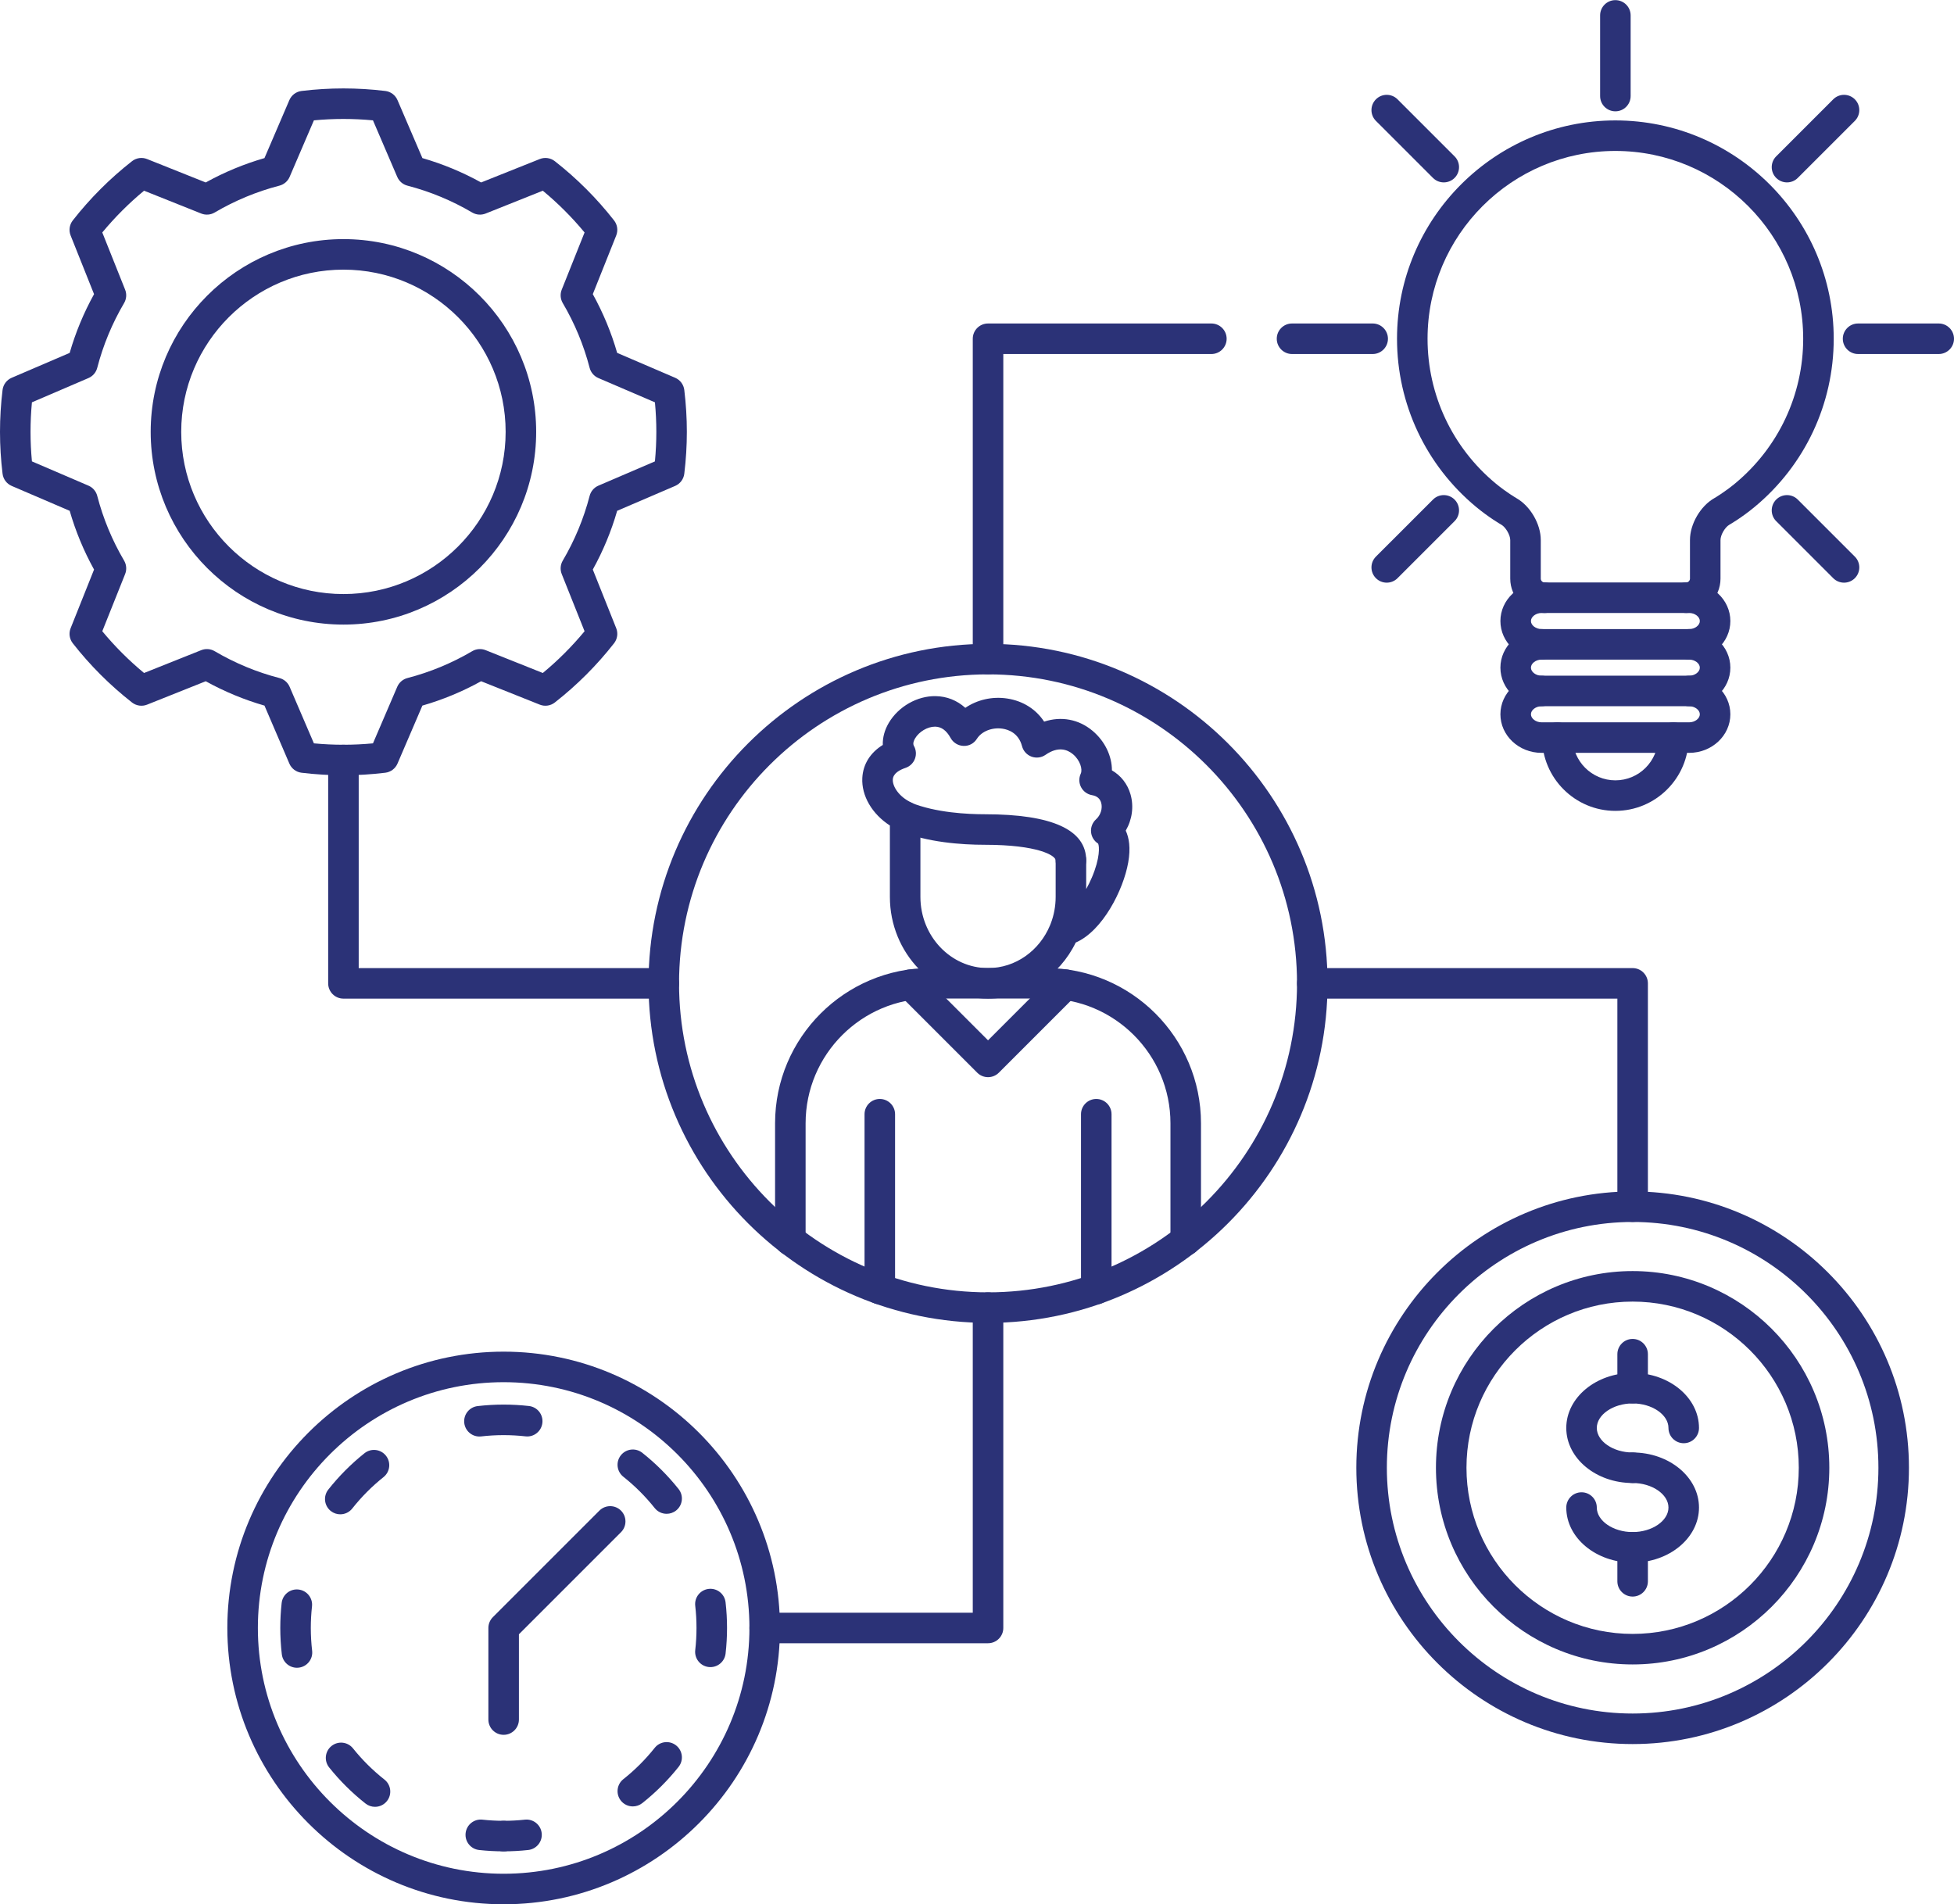 <?xml version="1.0" encoding="UTF-8" standalone="no"?><svg xmlns="http://www.w3.org/2000/svg" xmlns:xlink="http://www.w3.org/1999/xlink" fill="#2b3277" height="498.9" preserveAspectRatio="xMidYMid meet" version="1" viewBox="0.0 6.5 512.0 498.9" width="512" zoomAndPan="magnify"><g><g><g id="change1_11"><path d="M441.813,167.117c-2.209,0-4-1.791-4-4s1.791-4,4-4c0.545,0,1.005-0.46,1.005-1.005v-10.119 c0-4.178,2.738-8.89,6.369-10.959c0.022-0.013,2.636-1.519,5.473-3.874c11.329-9.394,17.825-23.206,17.825-37.897 c0-27.135-22.077-49.211-49.213-49.211c-27.137,0-49.214,22.076-49.214,49.211c0,14.69,6.496,28.502,17.822,37.895 c2.842,2.357,5.455,3.865,5.482,3.88c3.625,2.066,6.363,6.777,6.363,10.957v10.119c0,0.545,0.461,1.005,1.006,1.005 c2.209,0,4,1.791,4,4s-1.791,4-4,4c-4.967,0-9.006-4.04-9.006-9.005v-10.119c0-1.303-1.197-3.364-2.33-4.009 c-0.131-0.075-3.217-1.845-6.623-4.669c-13.164-10.917-20.715-26.974-20.715-44.053c0-31.546,25.666-57.211,57.214-57.211 c31.546,0,57.213,25.665,57.213,57.211c0,17.08-7.552,33.137-20.716,44.055c-3.402,2.823-6.491,4.593-6.621,4.667 c-1.154,0.658-2.33,2.681-2.33,4.009v10.119C450.818,163.077,446.778,167.117,441.813,167.117z"/></g><g id="change1_18"><path d="M442.614,179.333h-38.683c-5.947,0-10.785-4.534-10.785-10.107c0-5.574,4.838-10.109,10.785-10.109h38.683 c5.947,0,10.786,4.535,10.786,10.109C453.4,174.798,448.562,179.333,442.614,179.333z M403.932,167.117 c-1.484,0-2.785,0.985-2.785,2.109c0,1.123,1.301,2.107,2.785,2.107h38.683c1.483,0,2.786-0.984,2.786-2.107 c0-1.124-1.303-2.109-2.786-2.109H403.932z"/></g><g id="change1_20"><path d="M442.614,191.549h-38.683c-5.947,0-10.785-4.535-10.785-10.108s4.838-10.108,10.785-10.108c2.209,0,4,1.791,4,4 s-1.791,4-4,4c-1.484,0-2.785,0.985-2.785,2.108s1.301,2.108,2.785,2.108h38.683c1.483,0,2.786-0.985,2.786-2.108 s-1.303-2.108-2.786-2.108c-2.209,0-4-1.791-4-4s1.791-4,4-4c5.947,0,10.786,4.534,10.786,10.108 S448.562,191.549,442.614,191.549z"/></g><g id="change1_27"><path d="M442.614,203.766h-38.683c-5.947,0-10.785-4.535-10.785-10.108s4.838-10.108,10.785-10.108c2.209,0,4,1.791,4,4 s-1.791,4-4,4c-1.484,0-2.785,0.985-2.785,2.108s1.301,2.108,2.785,2.108h38.683c1.483,0,2.786-0.985,2.786-2.108 s-1.303-2.108-2.786-2.108c-2.209,0-4-1.791-4-4s1.791-4,4-4c5.947,0,10.786,4.535,10.786,10.108 S448.562,203.766,442.614,203.766z"/></g><g id="change1_14"><path d="M423.272,218.968c-10.589,0-19.203-8.614-19.203-19.203c0-2.209,1.792-4,4-4c2.209,0,4,1.791,4,4 c0,6.177,5.024,11.203,11.203,11.203c6.177,0,11.202-5.025,11.202-11.203c0-2.209,1.791-4,4-4s4,1.791,4,4 C442.475,210.354,433.861,218.968,423.272,218.968z"/></g><g id="change1_7"><path d="M508,99.262h-21.134c-2.209,0-4-1.791-4-4s1.791-4,4-4H508c2.209,0,4,1.791,4,4S510.209,99.262,508,99.262z"/></g><g id="change1_3"><path d="M468.239,54.293c-1.024,0-2.048-0.391-2.829-1.172c-1.562-1.563-1.562-4.095,0.001-5.657l14.946-14.943 c1.563-1.562,4.094-1.562,5.656,0c1.563,1.563,1.563,4.095,0,5.657l-14.947,14.943C470.286,53.902,469.262,54.293,468.239,54.293 z"/></g><g id="change1_12"><path d="M483.186,159.172c-1.023,0-2.047-0.391-2.828-1.171l-14.946-14.944c-1.563-1.562-1.563-4.095-0.001-5.657 c1.563-1.563,4.094-1.562,5.656,0l14.947,14.944c1.563,1.562,1.563,4.095,0,5.657 C485.233,158.782,484.209,159.172,483.186,159.172z"/></g><g id="change1_28"><path d="M359.678,99.262h-21.133c-2.209,0-4-1.791-4-4s1.791-4,4-4h21.133c2.209,0,4,1.791,4,4S361.887,99.262,359.678,99.262z"/></g><g id="change1_4"><path d="M423.272,35.669c-2.21,0-4-1.791-4-4V10.534c0-2.209,1.79-4,4-4c2.209,0,4,1.791,4,4v21.135 C427.272,33.878,425.481,35.669,423.272,35.669z"/></g><g id="change1_23"><path d="M378.307,54.293c-1.023,0-2.047-0.39-2.828-1.171l-14.947-14.943c-1.563-1.562-1.563-4.094-0.001-5.657 c1.563-1.563,4.095-1.563,5.657,0l14.947,14.943c1.563,1.562,1.563,4.094,0.001,5.657 C380.354,53.902,379.33,54.293,378.307,54.293z"/></g><g id="change1_8"><path d="M363.359,159.172c-1.023,0-2.049-0.391-2.829-1.172c-1.562-1.562-1.562-4.095,0.001-5.657l14.947-14.944 c1.564-1.563,4.096-1.561,5.657,0c1.562,1.562,1.562,4.095-0.001,5.657l-14.947,14.944 C365.406,158.782,364.383,159.172,363.359,159.172z"/></g></g><g><g id="change1_10"><path d="M89.99,170.157c-27.849,0-50.506-22.655-50.506-50.501c0-27.848,22.657-50.503,50.506-50.503 c27.846,0,50.501,22.656,50.501,50.503C140.491,147.502,117.836,170.157,89.99,170.157z M89.99,77.153 c-23.438,0-42.506,19.067-42.506,42.503c0,23.435,19.068,42.501,42.506,42.501c23.436,0,42.501-19.066,42.501-42.501 C132.491,96.22,113.426,77.153,89.99,77.153z"/></g><g id="change1_16"><path d="M89.99,209.643c-3.623,0-7.313-0.225-10.974-0.668c-1.415-0.172-2.632-1.083-3.194-2.394l-6.523-15.197 c-5.344-1.539-10.506-3.679-15.391-6.382l-15.368,6.133c-1.321,0.528-2.825,0.313-3.946-0.563 c-5.779-4.518-11.001-9.739-15.523-15.52c-0.878-1.122-1.093-2.625-0.564-3.948l6.137-15.367 c-2.704-4.888-4.845-10.049-6.385-15.392l-15.195-6.522c-1.309-0.562-2.22-1.777-2.393-3.191C0.226,126.986,0,123.294,0,119.656 c0-3.642,0.226-7.335,0.67-10.978c0.173-1.414,1.084-2.629,2.394-3.191l15.194-6.521c1.54-5.343,3.681-10.505,6.385-15.392 l-6.137-15.368c-0.528-1.323-0.313-2.827,0.564-3.949c4.524-5.78,9.746-11.002,15.522-15.521 c1.123-0.878,2.626-1.092,3.948-0.564l15.367,6.136c4.885-2.702,10.045-4.843,15.391-6.384l6.523-15.196 c0.563-1.309,1.777-2.22,3.19-2.393c7.261-0.886,14.677-0.887,21.952,0c1.415,0.173,2.63,1.084,3.192,2.393l6.523,15.196 c5.342,1.54,10.503,3.681,15.388,6.384l15.365-6.136c1.322-0.527,2.826-0.314,3.949,0.564c5.78,4.522,11.002,9.745,15.521,15.522 c0.878,1.122,1.093,2.625,0.564,3.948l-6.135,15.366c2.701,4.879,4.843,10.042,6.385,15.393l15.195,6.521 c1.31,0.562,2.221,1.779,2.393,3.193c0.445,3.663,0.671,7.355,0.671,10.975c0,3.616-0.226,7.308-0.671,10.973 c-0.172,1.415-1.083,2.631-2.393,3.194l-15.195,6.522c-1.542,5.351-3.684,10.513-6.385,15.393l6.135,15.366 c0.528,1.322,0.313,2.825-0.563,3.947c-4.519,5.778-9.741,11-15.524,15.521c-1.12,0.877-2.624,1.092-3.945,0.563l-15.367-6.133 c-4.887,2.703-10.049,4.844-15.388,6.382l-6.523,15.197c-0.563,1.311-1.78,2.222-3.195,2.394 C97.299,209.418,93.607,209.643,89.99,209.643z M82.252,201.277c5.179,0.485,10.289,0.486,15.477,0l6.361-14.819 c0.488-1.137,1.475-1.984,2.672-2.294c5.938-1.539,11.648-3.907,16.973-7.038c1.066-0.628,2.362-0.726,3.511-0.267l14.985,5.982 c3.982-3.294,7.649-6.96,10.942-10.938l-5.985-14.988c-0.459-1.15-0.36-2.447,0.269-3.514c3.13-5.311,5.499-11.022,7.044-16.975 c0.31-1.197,1.157-2.183,2.293-2.671l14.817-6.36c0.243-2.594,0.367-5.187,0.367-7.737c0-2.553-0.124-5.146-0.367-7.739 l-14.817-6.36c-1.136-0.488-1.983-1.474-2.293-2.671c-1.547-5.954-3.914-11.664-7.044-16.974 c-0.629-1.067-0.728-2.364-0.269-3.514l5.985-14.988c-3.294-3.978-6.961-7.646-10.942-10.941l-14.984,5.984 c-1.148,0.458-2.445,0.36-3.512-0.267c-5.322-3.13-11.033-5.5-16.974-7.042c-1.197-0.311-2.183-1.157-2.671-2.293l-6.362-14.819 c-5.153-0.485-10.332-0.484-15.476,0L75.89,52.851c-0.488,1.136-1.474,1.983-2.671,2.293c-5.945,1.543-11.656,3.912-16.975,7.041 c-1.066,0.628-2.363,0.726-3.512,0.268l-14.987-5.984c-3.979,3.294-7.646,6.962-10.942,10.942l5.984,14.987 c0.459,1.149,0.36,2.445-0.268,3.512c-3.131,5.323-5.5,11.034-7.041,16.976c-0.311,1.198-1.158,2.184-2.295,2.672l-14.817,6.36 C8.123,114.497,8,117.09,8,119.656c0,2.563,0.123,5.156,0.366,7.737l14.818,6.361c1.136,0.488,1.983,1.474,2.294,2.671 c1.541,5.941,3.91,11.653,7.041,16.976c0.628,1.066,0.727,2.363,0.268,3.512L26.801,171.9c3.297,3.98,6.965,7.646,10.943,10.939 l14.989-5.982c1.147-0.459,2.442-0.361,3.511,0.267c5.32,3.131,11.031,5.499,16.973,7.038c1.199,0.31,2.185,1.157,2.673,2.294 L82.252,201.277z"/></g></g><g><g id="change1_29"><path d="M310.691,335.51c-2.209,0-4-1.791-4-4v-30.677c0-18.027-14.665-32.693-32.691-32.693h-30.217 c-18.027,0-32.693,14.666-32.693,32.693v30.676c0,2.209-1.791,4-4,4s-4-1.791-4-4v-30.676c0-22.438,18.255-40.693,40.693-40.693 H274c22.438,0,40.691,18.255,40.691,40.693v30.677C314.691,333.719,312.9,335.51,310.691,335.51z"/></g><g id="change1_34"><path d="M287.252,348.274c-2.209,0-4-1.791-4-4v-45.821c0-2.209,1.791-4,4-4s4,1.791,4,4v45.821 C291.252,346.483,289.461,348.274,287.252,348.274z"/></g><g id="change1_24"><path d="M230.531,348.274c-2.209,0-4-1.791-4-4v-45.821c0-2.209,1.791-4,4-4s4,1.791,4,4v45.821 C234.531,346.483,232.74,348.274,230.531,348.274z"/></g><g id="change1_6"><path d="M258.892,288.745c-1.061,0-2.078-0.421-2.828-1.171l-20.241-20.24c-1.563-1.562-1.563-4.095,0-5.657 c1.561-1.563,4.094-1.562,5.656,0l17.413,17.412l17.411-17.414c1.563-1.563,4.095-1.563,5.657,0 c1.563,1.562,1.563,4.095,0.001,5.657l-20.24,20.243C260.969,288.323,259.953,288.745,258.892,288.745z"/></g><g><g id="change1_2"><path d="M280.61,235.948c-2.209,0-4-1.791-4-4c0-1.283-4.665-4.094-18.526-4.094c-6.176,0-15.082-0.633-22.445-3.648 c-2.045-0.837-3.023-3.173-2.186-5.218c0.838-2.045,3.178-3.021,5.217-2.186c6.482,2.655,14.945,3.052,19.414,3.052 c17.602,0,26.526,4.069,26.526,12.094C284.61,234.157,282.818,235.948,280.61,235.948z"/></g><g id="change1_21"><path d="M258.892,268.164c-14.181,0-25.718-11.961-25.718-26.663v-18.7c-4.656-3.003-7.484-7.779-7.223-12.5 c0.199-3.585,2.11-6.596,5.367-8.608c-0.066-1.922,0.46-3.91,1.575-5.794c2.524-4.259,7.431-7.079,12.264-6.996 c2.939,0.045,5.597,1.11,7.782,3.068c3.072-2.106,7.041-3.052,10.996-2.44c4.127,0.638,7.516,2.81,9.657,6.055 c4.436-1.469,9.034-0.661,12.696,2.413c3.256,2.732,5.077,6.648,5.064,10.352c2.354,1.367,4.082,3.55,4.867,6.269 c0.926,3.203,0.428,6.657-1.246,9.523c0.868,1.858,1.322,4.53,0.65,8.352c-1.262,7.18-6.713,17.932-13.752,20.972 C277.637,262.176,268.926,268.164,258.892,268.164z M244.969,196.902c-1.926,0-4.148,1.312-5.191,3.074 c-0.332,0.56-0.654,1.355-0.309,1.964c0.592,1.04,0.686,2.291,0.258,3.408c-0.429,1.117-1.335,1.984-2.47,2.362 c-1.464,0.488-3.228,1.411-3.317,3.034c-0.101,1.796,1.588,4.534,4.912,6.07c1.416,0.654,2.322,2.071,2.322,3.631v21.055 c0,10.291,7.948,18.663,17.718,18.663c7.248,0,13.493-4.607,16.235-11.187c0.054-0.168,0.12-0.333,0.196-0.491 c0.829-2.158,1.287-4.516,1.287-6.984v-9.553c0-2.209,1.791-4,4-4c2.208,0,4,1.791,4,4v7.51c0.526-0.94,1.031-1.958,1.493-3.041 c2.174-5.101,1.976-8.189,1.635-8.874c-1.037-0.652-1.721-1.747-1.848-2.97c-0.133-1.271,0.35-2.528,1.297-3.384 c1.217-1.098,1.771-2.886,1.348-4.35c-0.321-1.114-1.109-1.766-2.408-1.992c-1.226-0.213-2.281-0.984-2.858-2.086 c-0.576-1.102-0.608-2.409-0.085-3.538c0.533-1.153-0.171-3.53-2.037-5.096c-1.443-1.21-3.861-2.165-7.191,0.158 c-1.074,0.748-2.444,0.922-3.672,0.471c-1.226-0.452-2.154-1.476-2.485-2.741c-0.899-3.438-3.571-4.345-5.085-4.579 c-2.713-0.419-5.49,0.666-6.738,2.643c-0.754,1.196-2.037,1.924-3.501,1.864c-1.414-0.042-2.701-0.828-3.385-2.067 c-1.089-1.976-2.416-2.949-4.056-2.975C245.012,196.902,244.99,196.902,244.969,196.902z"/></g></g><g id="change1_35"><path d="M258.892,353.125c-49.056,0-88.963-39.908-88.963-88.961s39.907-88.961,88.963-88.961 c49.054,0,88.962,39.908,88.962,88.961S307.945,353.125,258.892,353.125z M258.892,183.202 c-44.644,0-80.963,36.319-80.963,80.961s36.319,80.961,80.963,80.961c44.643,0,80.962-36.319,80.962-80.961 S303.534,183.202,258.892,183.202z"/></g></g><g><g id="change1_19"><path d="M427.793,463.486c-39.922,0-72.4-32.479-72.4-72.401c0-39.922,32.479-72.401,72.4-72.401s72.401,32.479,72.401,72.401 C500.194,431.007,467.715,463.486,427.793,463.486z M427.793,326.684c-35.511,0-64.4,28.89-64.4,64.401 c0,35.511,28.89,64.401,64.4,64.401s64.401-28.89,64.401-64.401C492.194,355.574,463.304,326.684,427.793,326.684z"/></g><g id="change1_31"><path d="M427.793,442.623c-28.418,0-51.537-23.12-51.537-51.538c0-28.417,23.119-51.536,51.537-51.536 s51.537,23.119,51.537,51.536C479.33,419.503,456.211,442.623,427.793,442.623z M427.793,347.549 c-24.007,0-43.537,19.53-43.537,43.536c0,24.007,19.53,43.538,43.537,43.538s43.537-19.531,43.537-43.538 C471.33,367.079,451.8,347.549,427.793,347.549z"/></g><g><g><g id="change1_30"><path d="M427.793,395.085c-9.588,0-17.388-6.472-17.388-14.427c0-7.955,7.8-14.426,17.388-14.426s17.389,6.472,17.389,14.426 c0,2.209-1.791,4-4,4s-4-1.791-4-4c0-3.483-4.301-6.426-9.389-6.426c-5.09,0-9.388,2.943-9.388,6.426 c0,3.484,4.298,6.427,9.388,6.427c2.209,0,4,1.791,4,4S430.002,395.085,427.793,395.085z"/></g><g id="change1_13"><path d="M427.793,415.941c-9.588,0-17.388-6.472-17.388-14.428c0-2.209,1.79-4,4-4c2.209,0,4,1.791,4,4 c0,3.484,4.298,6.428,9.388,6.428c5.088,0,9.389-2.943,9.389-6.428s-4.301-6.428-9.389-6.428c-2.209,0-4-1.791-4-4s1.791-4,4-4 c9.588,0,17.389,6.473,17.389,14.428S437.381,415.941,427.793,415.941z"/></g></g><g id="change1_17"><path d="M427.793,374.232c-2.209,0-4-1.791-4-4v-8.9c0-2.209,1.791-4,4-4s4,1.791,4,4v8.9 C431.793,372.441,430.002,374.232,427.793,374.232z"/></g><g id="change1_25"><path d="M427.793,424.84c-2.209,0-4-1.791-4-4v-8.9c0-2.209,1.791-4,4-4s4,1.791,4,4v8.9 C431.793,423.049,430.002,424.84,427.793,424.84z"/></g></g></g><g><g id="change1_5"><path d="M131.969,505.466c-39.922,0-72.4-32.479-72.4-72.401s32.479-72.401,72.4-72.401c39.923,0,72.402,32.479,72.402,72.401 S171.892,505.466,131.969,505.466z M131.969,368.665c-35.51,0-64.4,28.89-64.4,64.401s28.891,64.401,64.4,64.401 c35.512,0,64.402-28.89,64.402-64.401S167.48,368.665,131.969,368.665z"/></g><g><g id="change1_9"><path d="M131.969,491.595c-2.146,0-4.308-0.118-6.426-0.35c-2.196-0.24-3.781-2.215-3.541-4.412 c0.24-2.196,2.207-3.787,4.412-3.541c1.83,0.2,3.698,0.302,5.555,0.302c2.209,0,4,1.791,4,4S134.178,491.595,131.969,491.595z"/></g><g id="change1_22"><path d="M98.258,479.931c-0.866,0-1.738-0.28-2.473-0.857c-3.523-2.775-6.733-5.959-9.538-9.464 c-1.38-1.725-1.102-4.242,0.622-5.623c1.729-1.382,4.244-1.101,5.624,0.624c2.425,3.028,5.196,5.779,8.241,8.178 c1.736,1.367,2.035,3.882,0.668,5.617C100.614,479.408,99.441,479.931,98.258,479.931z M165.818,479.823 c-1.18,0-2.35-0.519-3.138-1.516c-1.372-1.731-1.081-4.247,0.65-5.619c3.038-2.408,5.802-5.168,8.215-8.203 c1.372-1.729,3.89-2.018,5.62-0.642c1.729,1.375,2.016,3.891,0.642,5.62c-2.792,3.513-5.991,6.707-9.508,9.494 C167.564,479.54,166.688,479.823,165.818,479.823z M77.811,443.493c-2.001,0-3.729-1.499-3.968-3.535 c-0.266-2.268-0.401-4.587-0.402-6.891c0-2.185,0.122-4.384,0.36-6.539c0.245-2.196,2.21-3.779,4.418-3.533 c2.197,0.245,3.778,2.223,3.533,4.418c-0.206,1.862-0.312,3.764-0.312,5.652c0.001,1.994,0.118,4,0.347,5.961 c0.259,2.194-1.312,4.182-3.506,4.438C78.123,443.484,77.965,443.493,77.811,443.493z M186.15,443.322 c-0.15,0-0.305-0.009-0.459-0.026c-2.194-0.25-3.771-2.233-3.521-4.428c0.22-1.91,0.33-3.862,0.33-5.803 c0.002-1.938-0.11-3.892-0.33-5.809c-0.252-2.195,1.325-4.178,3.52-4.429c2.197-0.254,4.178,1.325,4.429,3.519 c0.255,2.22,0.384,4.481,0.382,6.721c0,2.24-0.128,4.498-0.381,6.708C189.887,441.816,188.156,443.322,186.15,443.322z M89.158,403.286c-0.868,0-1.742-0.281-2.478-0.862c-1.733-1.37-2.028-3.885-0.658-5.618c2.78-3.52,5.971-6.723,9.479-9.521 c1.726-1.379,4.242-1.095,5.62,0.633c1.378,1.727,1.095,4.244-0.633,5.621c-3.03,2.418-5.786,5.186-8.189,8.227 C91.51,402.765,90.34,403.286,89.158,403.286z M174.678,403.153c-1.178,0-2.344-0.517-3.134-1.511 c-2.413-3.034-5.177-5.793-8.215-8.201c-1.731-1.372-2.022-3.888-0.65-5.62c1.372-1.73,3.888-2.022,5.619-0.651 c3.517,2.787,6.716,5.98,9.508,9.493c1.375,1.729,1.088,4.245-0.642,5.62C176.429,402.869,175.549,403.153,174.678,403.153z M125.619,382.901c-2.002,0-3.732-1.502-3.969-3.54c-0.253-2.194,1.318-4.18,3.514-4.434c2.241-0.259,4.526-0.391,6.793-0.391 h0.012c2.212,0,4.44,0.125,6.625,0.371c2.195,0.248,3.773,2.228,3.525,4.423c-0.246,2.195-2.225,3.784-4.422,3.527 c-1.888-0.212-3.816-0.32-5.729-0.32h-0.012c-1.96,0-3.936,0.114-5.871,0.338C125.93,382.893,125.773,382.901,125.619,382.901z"/></g><g id="change1_26"><path d="M131.969,491.595c-2.209,0-4-1.791-4-4s1.791-4,4-4c1.857,0,3.727-0.102,5.557-0.302 c2.203-0.239,4.172,1.345,4.412,3.541c0.24,2.196-1.346,4.171-3.541,4.412C136.278,491.478,134.115,491.595,131.969,491.595z"/></g></g><g id="change1_33"><path d="M131.969,461.064c-2.209,0-4-1.791-4-4v-23.999c0-1.061,0.422-2.078,1.172-2.829l27.918-27.918 c1.561-1.562,4.096-1.562,5.656,0c1.563,1.563,1.563,4.095,0,5.657l-26.746,26.746v22.342 C135.969,459.273,134.178,461.064,131.969,461.064z"/></g></g><g id="change1_32"><path d="M258.892,183.202c-2.21,0-4-1.791-4-4v-83.94c0-2.209,1.79-4,4-4h58.521c2.209,0,4,1.791,4,4s-1.791,4-4,4h-54.521v79.94 C262.892,181.411,261.101,183.202,258.892,183.202z"/></g><g id="change1_15"><path d="M427.793,326.684c-2.209,0-4-1.791-4-4v-54.521h-79.94c-2.21,0-4-1.791-4-4s1.79-4,4-4h83.94c2.209,0,4,1.791,4,4v58.521 C431.793,324.893,430.002,326.684,427.793,326.684z"/></g><g id="change1_36"><path d="M258.892,437.065h-58.521c-2.209,0-4-1.791-4-4s1.791-4,4-4h54.521v-79.941c0-2.209,1.79-4,4-4c2.209,0,4,1.791,4,4 v83.941C262.892,435.274,261.101,437.065,258.892,437.065z"/></g><g id="change1_1"><path d="M173.931,268.164H89.99c-2.209,0-4-1.791-4-4v-58.521c0-2.209,1.791-4,4-4s4,1.791,4,4v54.521h79.94c2.209,0,4,1.791,4,4 S176.14,268.164,173.931,268.164z"/></g></g></svg>
